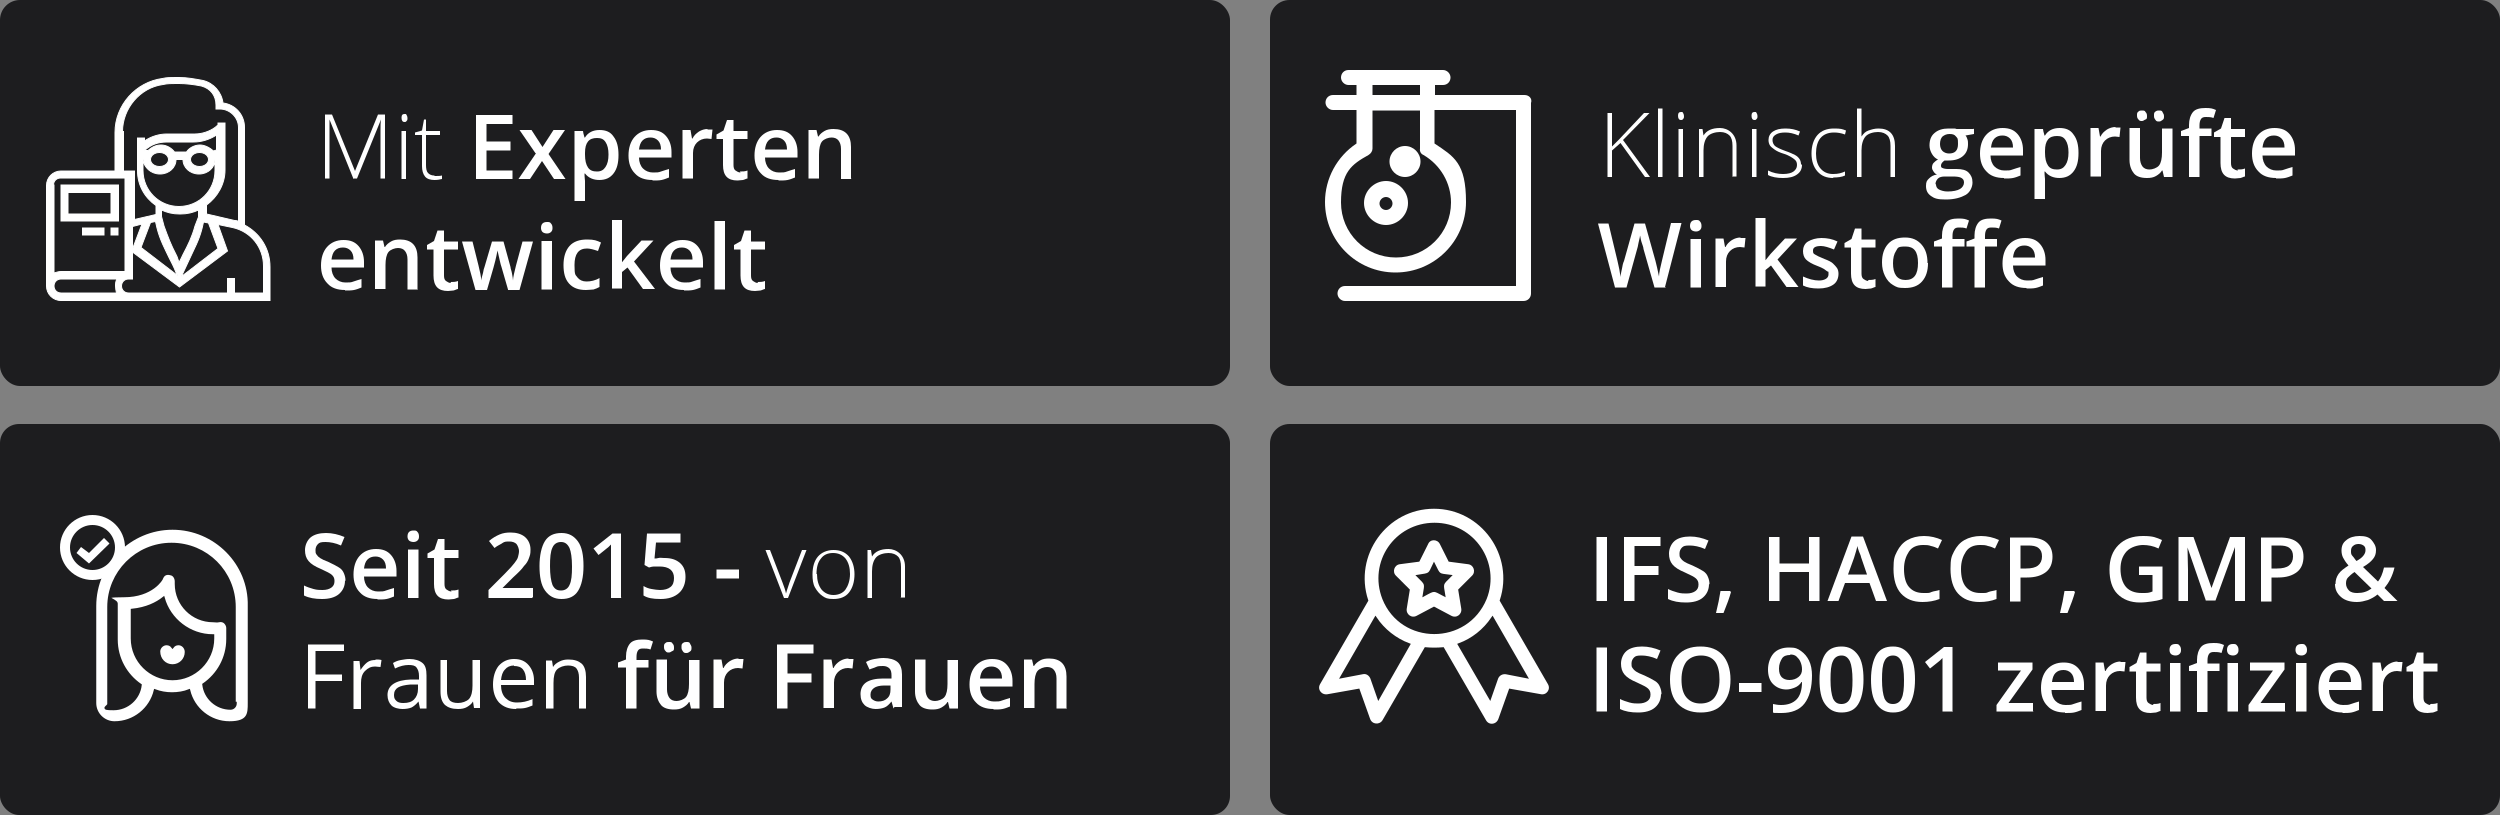<?xml version="1.0" encoding="UTF-8"?>
<svg id="Ebene_1" xmlns="http://www.w3.org/2000/svg" version="1.1" viewBox="0 0 500 163">
  <rect x="0" y="0" width="500" height="163" fill="#808080" stroke="none"/>
  <!-- Generator: Adobe Illustrator 29.8.1, SVG Export Plug-In . SVG Version: 2.1.1 Build 2)  -->
  <defs>
    <style>
      .st0 {
        stroke-width: .2px;
      }

      .st0, .st1, .st2, .st3 {
        fill: #fff;
      }

      .st0, .st4 {
        stroke: #fff;
      }

      .st5 {
        fill: #1d1d1f;
      }

      .st2, .st3 {
        stroke: #1d1d1f;
        stroke-width: .5px;
      }

      .st3, .st4 {
        stroke-miterlimit: 10;
      }

      .st4 {
        fill: none;
        stroke-width: 2px;
      }
    </style>
  </defs>
  <rect class="st5" y="84.8" width="246" height="78.2" rx="3.8" ry="3.8"/>
  <rect class="st5" x="254" y="84.8" width="246" height="78.2" rx="3.9" ry="3.9"/>
  <rect class="st5" width="246" height="77.2" rx="4" ry="4"/>
  <rect class="st5" x="254" width="246" height="77.2" rx="3.9" ry="3.9"/>
  <g id="Ebene_6">
    <g>
      <g>
        <path class="st3" d="M34.5,105.7c-8.5,0-15.5,7-15.5,15.5v19.4c0,2.2,1.8,3.9,3.9,3.9,3.9,0,7.2-2.7,8.1-6.4,1.1.4,2.2.6,3.4.6s2.4-.2,3.4-.6c.9,3.7,4.2,6.4,8.1,6.4s3.9-1.8,3.9-3.9v-19.4c.2-8.5-6.8-15.5-15.3-15.5h0ZM34.5,135.8c-4.4,0-8.1-3.6-8.1-8.1v-5.7c2.9-.3,4.9-1.3,6.3-2.4,1.2,4.3,5.2,7.5,9.9,7.5v.6c0,4.5-3.7,8.1-8.1,8.1ZM47.1,140.7c0,.5-.4,1-1,1-2.8,0-5.1-2.1-5.4-4.8,2.9-2,4.8-5.3,4.8-9.1v-2.2c0-.4-.2-.8-.5-1.1-.3-.3-.8-.4-1.2-.3s-.8,0-1.2,0c-4.1,0-7.4-3.3-7.4-7.4v-.5c0-.7-.4-1.4-1.1-1.5-.7-.2-1.4,0-1.7.8,0,.2-2,3.6-7.6,3.6s-1.5.7-1.5,1.5v7.2c0,3.8,1.9,7.1,4.8,9.1-.3,2.7-2.6,4.8-5.4,4.8s-1-.4-1-1v-19.4c0-6.9,5.6-12.6,12.6-12.6s12.6,5.6,12.6,12.6v19.2h.2Z"/>
        <path class="st3" d="M35.7,128.8c-.5,0-.9.2-1.2.6-.3-.4-.7-.6-1.2-.6-.8,0-1.5.7-1.5,1.5h0c0,1.6,1.2,2.8,2.7,2.8s2.7-1.2,2.7-2.7h0c0-.9-.7-1.6-1.5-1.6h0Z"/>
      </g>
      <g>
        <polygon class="st1" points="20.8 107.6 17.8 110.6 16.2 109.4 15.3 110.6 17.8 112.7 21.9 108.7 20.8 107.6"/>
        <circle class="st4" cx="18.5" cy="109.5" r="5.5"/>
      </g>
    </g>
  </g>
  <g id="Ebene_3">
    <g id="Ebene_21">
      <g>
        <path class="st0" d="M23.7,37h-11.5v7.2h11.5v-7.2ZM22.2,42.8h-8.6v-4.3h8.6v4.3Z"/>
        <rect class="st0" x="22.2" y="45.6" width="1.4" height="1.4"/>
        <rect class="st0" x="16.5" y="45.6" width="4.3" height="1.4"/>
        <path class="st0" d="M48.9,45v-19.5c0-2.6-1.9-4.6-4.3-4.9-.3-2.2-1.9-4-4-4.5-1.6-.3-3.2-.6-4.8-.6h-.6c-1,0-1.9,0-2.7.2-5.3.7-9.5,5.3-9.5,10.8v7.7h-10.8c-1.6,0-2.9,1.3-2.9,2.9v20.1c0,1.6,1.3,2.9,2.9,2.9h41.8v-6.7c0-3.8-2.1-6.8-5.1-8.4ZM24.5,26.3c0-4.6,3.5-8.8,8.1-9.4.8-.2,1.8-.2,2.6-.2h.6c1.4,0,3,.2,4.5.5,1.8.5,2.9,1.9,2.9,3.8v.8h.8c1.9,0,3.7,1.6,3.7,3.7v18.8c-.3-.2-.6-.2-.8-.2l-5.6-1.3v-1.8c2.2-1.6,3.7-4.2,3.7-7v-9.4h-1.4v.4l-.6.5c-1.1.8-2.6,1.3-4,1.3h-5.6c-1.6,0-3.2.5-4.5,1.4v-.6h-1.4v6.5c0,2.9,1.4,5.4,3.7,7v1.8l-4.3,1v-9.7h-2.2v-7.9s-.2,0-.2,0ZM30.1,44.5l1-.2.3,1.3c.6,2.4,1.6,4.2,2.4,5.9.5,1,1,1.9,1.4,3l.3.6-7.3-5.6,1.9-5ZM26.5,49.8v-4.5l1.9-.5-1.9,5ZM32,34.8c1.8,0,3.2-1.3,3.2-2.9h1.4c0,1.6,1.4,2.9,3.2,2.9s3.2-1.3,3.2-2.9v-.5h0v2.7c0,4-3.2,7.2-7.2,7.2s-7.2-3.2-7.2-7.2v-2.7h0v.5c.2,1.6,1.6,2.9,3.4,2.9ZM40,29c-1.1,0-2.2.6-2.7,1.4h-2.4c-.6-.8-1.6-1.4-2.7-1.4s-1.9.5-2.6,1.1h-.7c1.3-1.2,2.7-1.7,4.5-1.7h5.3c1.6,0,3.2-.5,4.6-1.4v3l-.6.2c-.8-.7-1.8-1.2-2.7-1.2ZM41.7,31.9c0,.8-.8,1.4-1.8,1.4s-1.8-.6-1.8-1.4.8-1.4,1.8-1.4,1.8.6,1.8,1.4ZM33.7,31.9c0,.8-.8,1.4-1.8,1.4s-1.8-.6-1.8-1.4.8-1.4,1.8-1.4,1.8.6,1.8,1.4ZM35.2,50.9c-1-1.9-1.6-3.5-2.4-5.7l-.5-1.9v-1.3c1.1.5,2.2.8,3.7.8s2.6-.3,3.7-.8v1.4l-.7,1.8c-.6,2.2-1.4,3.8-2.4,5.7-.2.5-.5,1-.8,1.6-.2-.5-.3-1.1-.6-1.6ZM36.6,54.6c.5-1.1,1-2.1,1.4-3,.8-1.8,1.8-3.5,2.4-5.9l.3-1.3,1,.2,1.9,5.1-7.3,5.6s.3-.7.3-.7ZM10.7,37c0-.8.6-1.4,1.4-1.4h12.9v18.7h-12.8c-.5,0-1,.2-1.4.3v-17.6h-.1ZM23.3,58.6h-11.1c-.8,0-1.4-.6-1.4-1.4s.6-1.4,1.4-1.4h11.2c-.3.5-.3,1-.3,1.4s.1.9.2,1.4ZM52.6,58.6h-5.7v-2.9h-1.4v2.9h-19.8c-.8,0-1.4-.6-1.4-1.4s.6-1.4,1.4-1.4h.8v-5.4l9.4,7,9.6-7.2-1.9-5.3,2.9.6c3.7.8,6.2,4,6.2,7.7v5.4h0Z"/>
      </g>
    </g>
  </g>
  <g id="Ebene_5">
    <g>
      <path class="st2" d="M293.7,112.6l-3.8-.5-1.7-3.4c-.6-1.2-2.3-1.2-2.8,0l-1.7,3.4-3.8.5c-1.3.2-1.8,1.8-.9,2.7l2.7,2.7-.6,3.7c-.2,1.3,1.1,2.3,2.3,1.7l3.4-1.8,3.4,1.8c1.2.6,2.5-.4,2.3-1.7l-.6-3.7,2.7-2.7c.9-.9.4-2.5-.9-2.7ZM288.8,119c-2.1-1.1-1.8-1.2-4,0,.4-2.4.5-2.1-1.2-3.8,2.5-.4,2.2-.2,3.2-2.3,1.1,2.2.8,2,3.2,2.3-1.7,1.7-1.6,1.4-1.2,3.8Z"/>
      <path class="st2" d="M309.8,136.7l-9.6-16.6c3-9.1-3.8-18.6-13.4-18.6s-16.4,9.5-13.4,18.6l-9.6,16.6c-.7,1.2.3,2.6,1.7,2.4l6.2-1.1,2.1,5.9c.5,1.3,2.2,1.4,2.9.3l8.4-14.5c1.2.1,2.3.1,3.5,0l8.4,14.5c.7,1.2,2.4,1,2.9-.3l2.1-5.9,6.2,1.1c1.3.2,2.3-1.2,1.6-2.4h0ZM275.7,139.6l-1.4-4c-.3-.7-1-1.2-1.8-1l-4.2.8,6.8-11.8c1.6,2.4,4,4.3,6.7,5.3l-6.1,10.7ZM276.7,119.7c-2.8-7.2,2.4-14.9,10.2-14.9s13,7.8,10.2,14.9c-3.8,9.2-16.8,9.1-20.4,0h0ZM301.2,134.6c-.8-.1-1.5.3-1.8,1l-1.4,4-6.2-10.7c2.7-1,5-2.8,6.7-5.3l6.8,11.8-4.1-.8Z"/>
    </g>
  </g>
  <g>
    <path class="st1" d="M277.2,36.2c-2.4,0-4.4,2-4.4,4.4s2,4.4,4.4,4.4,4.4-2,4.4-4.4-2-4.4-4.4-4.4ZM277.2,42c-.7,0-1.3-.6-1.3-1.3s.6-1.3,1.3-1.3,1.3.6,1.3,1.3-.6,1.3-1.3,1.3Z"/>
    <path class="st1" d="M281,29.2c-1.7,0-3.1,1.4-3.1,3.1s1.4,3.1,3.1,3.1,3.1-1.4,3.1-3.1-1.4-3.1-3.1-3.1ZM281,32.4s-.1,0,0,0c-.1,0,0,0,0,0q0,0,0,0h0Z"/>
    <path class="st1" d="M304.9,19h-17.9v-2h1.6c.9,0,1.5-.7,1.5-1.5s-.7-1.5-1.5-1.5h-18.9c-.9,0-1.5.7-1.5,1.5s.7,1.5,1.5,1.5h1.6v2h-4.7c-.9,0-1.5.7-1.5,1.5s.7,1.5,1.5,1.5h4.7v6.7c-3.9,2.6-6.3,7-6.3,11.7,0,7.8,6.3,14.1,14.1,14.1s14.1-6.3,14.1-14.1-2.4-9.1-6.3-11.7v-6.7h16.3v35.2h-34.2c-.9,0-1.5.7-1.5,1.5s.7,1.5,1.5,1.5h35.7c.9,0,1.5-.7,1.5-1.5V20.6c.3-.9-.4-1.6-1.3-1.6h0ZM274.5,17h9.5v2h-9.5v-2ZM284.7,31c3.4,2,5.5,5.6,5.5,9.5,0,6.1-4.9,11-11,11s-11-4.9-11-11,2.1-7.6,5.5-9.5c.5-.3.8-.8.8-1.3v-7.6h9.5v7.6c-.1.6.2,1.1.7,1.3Z"/>
  </g>
  <g>
    <path class="st1" d="M70.7,35.8l-4.8-11.9h0c0,.7,0,1.5,0,2.2v9.6h-.9v-12.8h1.4l4.6,11.3h0l4.6-11.3h1.4v12.8h-.9v-9.7c0-.7,0-1.4.1-2.1h0l-4.8,11.8h-.6Z"/>
    <path class="st1" d="M80.3,23.6c0-.6.2-.8.6-.8s.3,0,.4.2c.1.1.2.4.2.6s0,.5-.2.6c-.1.2-.2.2-.4.2-.4,0-.6-.3-.6-.9ZM81.2,35.8h-.9v-9.6h.9v9.6Z"/>
    <path class="st1" d="M87,35.2c.6,0,1,0,1.4-.1v.7c-.4.1-.9.2-1.5.2-.8,0-1.5-.2-1.9-.7s-.6-1.2-.6-2.1v-6.2h-1.4v-.5l1.4-.4.4-2.2h.4v2.3h2.8v.8h-2.8v6c0,.7.1,1.3.4,1.6s.7.5,1.2.5Z"/>
    <path class="st1" d="M102.5,35.8h-7.3v-12.8h7.3v1.8h-5.2v3.5h4.8v1.8h-4.8v4h5.2v1.8Z"/>
    <path class="st1" d="M107.2,30.8l-3.3-4.8h2.4l2.2,3.4,2.2-3.4h2.3l-3.3,4.8,3.4,5h-2.3l-2.4-3.6-2.4,3.6h-2.3l3.4-5Z"/>
    <path class="st1" d="M119.9,36c-1.2,0-2.2-.4-2.9-1.3h-.1c0,.8.1,1.3.1,1.5v4h-2.1v-14h1.7c0,.2.1.6.3,1.3h.1c.6-1,1.6-1.5,2.9-1.5s2.2.4,2.8,1.3c.7.9,1,2.1,1,3.7s-.3,2.8-1,3.7c-.7.9-1.6,1.3-2.9,1.3ZM119.4,27.6c-.8,0-1.4.2-1.8.7-.4.5-.6,1.2-.6,2.3v.3c0,1.2.2,2,.6,2.6s1,.8,1.8.8,1.3-.3,1.7-.9.6-1.4.6-2.5-.2-1.9-.6-2.5-.9-.8-1.7-.8Z"/>
    <path class="st1" d="M130.5,36c-1.5,0-2.7-.4-3.5-1.3-.9-.9-1.3-2.1-1.3-3.6s.4-2.8,1.2-3.7,1.9-1.4,3.3-1.4,2.3.4,3,1.2,1.1,1.9,1.1,3.2v1.1h-6.5c0,.9.3,1.7.8,2.2s1.2.8,2,.8,1.1,0,1.6-.2,1-.3,1.6-.5v1.7c-.5.2-1,.4-1.5.5s-1.1.1-1.8.1ZM130.1,27.5c-.7,0-1.2.2-1.6.6-.4.4-.6,1-.7,1.8h4.4c0-.8-.2-1.4-.6-1.8s-.9-.6-1.5-.6Z"/>
    <path class="st1" d="M141.5,25.9c.4,0,.8,0,1,0l-.2,1.9c-.3,0-.6-.1-.9-.1-.8,0-1.5.3-2,.8s-.8,1.2-.8,2.1v5.1h-2.1v-9.7h1.6l.3,1.7h.1c.3-.6.7-1,1.3-1.4.5-.3,1.1-.5,1.7-.5Z"/>
    <path class="st1" d="M148,34.3c.5,0,1,0,1.5-.2v1.6c-.2,0-.5.2-.9.3-.4,0-.7.1-1.1.1-2,0-2.9-1-2.9-3.1v-5.2h-1.3v-.9l1.4-.8.7-2.1h1.3v2.2h2.8v1.6h-2.8v5.2c0,.5.1.9.4,1.1s.6.4,1,.4Z"/>
    <path class="st1" d="M155.7,36c-1.5,0-2.7-.4-3.5-1.3-.9-.9-1.3-2.1-1.3-3.6s.4-2.8,1.2-3.7,1.9-1.4,3.3-1.4,2.3.4,3,1.2,1.1,1.9,1.1,3.2v1.1h-6.5c0,.9.3,1.7.8,2.2s1.2.8,2,.8,1.1,0,1.6-.2,1-.3,1.6-.5v1.7c-.5.2-1,.4-1.5.5s-1.1.1-1.8.1ZM155.3,27.5c-.7,0-1.2.2-1.6.6-.4.4-.6,1-.7,1.8h4.4c0-.8-.2-1.4-.6-1.8s-.9-.6-1.5-.6Z"/>
    <path class="st1" d="M170.3,35.8h-2.1v-6c0-.8-.2-1.3-.5-1.7-.3-.4-.8-.6-1.4-.6s-1.5.3-1.9.8-.6,1.4-.6,2.6v4.8h-2.1v-9.7h1.6l.3,1.3h.1c.3-.5.7-.8,1.2-1.1s1.1-.4,1.8-.4c2.3,0,3.5,1.2,3.5,3.6v6.3Z"/>
    <path class="st1" d="M69,58c-1.5,0-2.7-.4-3.5-1.3-.9-.9-1.3-2.1-1.3-3.6s.4-2.8,1.2-3.7,1.9-1.4,3.3-1.4,2.3.4,3,1.2,1.1,1.9,1.1,3.2v1.1h-6.5c0,.9.3,1.7.8,2.2s1.2.8,2,.8,1.1,0,1.6-.2,1-.3,1.6-.5v1.7c-.5.2-1,.4-1.5.5s-1.1.1-1.8.1ZM68.6,49.5c-.7,0-1.2.2-1.6.6-.4.4-.6,1-.7,1.8h4.4c0-.8-.2-1.4-.6-1.8s-.9-.6-1.5-.6Z"/>
    <path class="st1" d="M83.6,57.9h-2.1v-6c0-.8-.2-1.3-.5-1.7-.3-.4-.8-.6-1.4-.6s-1.5.3-1.9.8-.6,1.4-.6,2.6v4.8h-2.1v-9.7h1.6l.3,1.3h.1c.3-.5.7-.8,1.2-1.1s1.1-.4,1.8-.4c2.3,0,3.5,1.2,3.5,3.6v6.3Z"/>
    <path class="st1" d="M90.1,56.4c.5,0,1,0,1.5-.2v1.6c-.2,0-.5.2-.9.3-.4,0-.7.1-1.1.1-2,0-2.9-1-2.9-3.1v-5.2h-1.3v-.9l1.4-.8.7-2.1h1.3v2.2h2.8v1.6h-2.8v5.2c0,.5.1.9.4,1.1s.6.4,1,.4Z"/>
    <path class="st1" d="M101.6,57.9l-1.3-4.5c-.2-.5-.4-1.6-.8-3.3h0c-.3,1.6-.6,2.7-.8,3.4l-1.3,4.5h-2.3l-2.7-9.7h2.1l1.2,4.8c.3,1.2.5,2.2.6,3h0c0-.4.1-.9.3-1.5.1-.6.2-1,.3-1.2l1.5-5.1h2.3l1.4,5.1c0,.3.2.7.3,1.3.1.6.2,1.1.2,1.4h0c0-.7.3-1.7.6-3l1.3-4.8h2.1l-2.7,9.7h-2.3Z"/>
    <path class="st1" d="M108.2,45.6c0-.4.1-.7.3-.9.2-.2.5-.3.9-.3s.6,0,.8.3c.2.2.3.5.3.9s-.1.6-.3.8c-.2.2-.5.3-.8.3s-.7-.1-.9-.3c-.2-.2-.3-.5-.3-.8ZM110.4,57.9h-2.1v-9.7h2.1v9.7Z"/>
    <path class="st1" d="M117.2,58c-1.5,0-2.6-.4-3.4-1.3-.8-.9-1.1-2.1-1.1-3.7s.4-2.9,1.2-3.8c.8-.9,2-1.3,3.5-1.3s1.9.2,2.8.6l-.6,1.7c-.9-.3-1.6-.5-2.2-.5-1.7,0-2.5,1.1-2.5,3.3s.2,1.9.6,2.5c.4.5,1,.8,1.8.8s1.8-.2,2.6-.7v1.8c-.4.2-.8.4-1.2.5-.4,0-.9.1-1.5.1Z"/>
    <path class="st1" d="M124.2,52.7l1.2-1.5,2.9-3.1h2.4l-3.9,4.2,4.2,5.5h-2.4l-3.1-4.3-1.1.9v3.3h-2v-13.7h2v8.5c-.1,0,0,0,0,0Z"/>
    <path class="st1" d="M136.8,58c-1.5,0-2.7-.4-3.5-1.3-.9-.9-1.3-2.1-1.3-3.6s.4-2.8,1.2-3.7,1.9-1.4,3.3-1.4,2.3.4,3,1.2,1.1,1.9,1.1,3.2v1.1h-6.5c0,.9.3,1.7.8,2.2s1.2.8,2,.8,1.1,0,1.6-.2,1-.3,1.6-.5v1.7c-.5.2-1,.4-1.5.5s-1.1.1-1.8.1ZM136.4,49.5c-.7,0-1.2.2-1.6.6-.4.4-.6,1-.7,1.8h4.4c0-.8-.2-1.4-.6-1.8s-.9-.6-1.5-.6Z"/>
    <path class="st1" d="M145,57.9h-2.1v-13.7h2.1v13.7Z"/>
    <path class="st1" d="M151.5,56.4c.5,0,1,0,1.5-.2v1.6c-.2,0-.5.2-.9.3-.4,0-.7.1-1.1.1-2,0-2.9-1-2.9-3.1v-5.2h-1.3v-.9l1.4-.8.7-2.1h1.3v2.2h2.8v1.6h-2.8v5.2c0,.5.1.9.4,1.1s.6.4,1,.4Z"/>
  </g>
  <g>
    <path class="st1" d="M330.1,35.4h-1.1l-4.9-6.8-1.7,1.5v5.3h-.9v-12.8h.9v6.7l1.4-1.4,5-5.3h1.1l-5.3,5.4,5.4,7.4Z"/>
    <path class="st1" d="M332.5,35.4h-.9v-13.7h.9v13.7Z"/>
    <path class="st1" d="M335.6,23.2c0-.6.2-.8.6-.8s.3,0,.4.2c.1.1.2.4.2.6s0,.5-.2.6c-.1.2-.2.2-.4.2-.4,0-.6-.3-.6-.9ZM336.6,35.4h-.9v-9.6h.9v9.6Z"/>
    <path class="st1" d="M346.5,35.4v-6.2c0-1-.2-1.7-.6-2.1s-1-.7-1.9-.7-2,.3-2.5.9c-.5.6-.8,1.5-.8,2.8v5.3h-.9v-9.6h.7l.2,1.3h0c.6-1,1.7-1.5,3.3-1.5s3.3,1.2,3.3,3.5v6.2h-.9Z"/>
    <path class="st1" d="M350.3,23.2c0-.6.2-.8.6-.8s.3,0,.4.2c.1.1.2.4.2.6s0,.5-.2.6c-.1.2-.2.2-.4.2-.4,0-.6-.3-.6-.9ZM351.3,35.4h-.9v-9.6h.9v9.6Z"/>
    <path class="st1" d="M360.4,32.9c0,.9-.3,1.5-1,2s-1.6.7-2.8.7-2.3-.2-3-.6v-.9c1,.5,2,.7,3,.7s1.7-.2,2.1-.5.7-.7.7-1.3-.2-.9-.6-1.2c-.4-.3-1-.7-1.9-1-1-.3-1.6-.6-2-.9s-.7-.5-.9-.8-.3-.7-.3-1.1c0-.7.3-1.3.9-1.7.6-.4,1.4-.6,2.5-.6s2,.2,2.9.6l-.3.8c-.9-.4-1.8-.6-2.6-.6s-1.4.1-1.9.4-.7.6-.7,1.1.2.9.5,1.2c.4.3,1,.6,2.1,1,.9.3,1.5.6,1.9.8s.7.5.9.8.3.7.3,1.1Z"/>
    <path class="st1" d="M366.7,35.6c-1.4,0-2.4-.4-3.2-1.3s-1.2-2.1-1.2-3.6.4-2.8,1.2-3.7,1.9-1.3,3.3-1.3,1.6.1,2.4.4l-.2.8c-.8-.3-1.5-.4-2.2-.4-1.2,0-2.1.4-2.7,1.1s-.9,1.8-.9,3.1.3,2.3.9,3,1.4,1.1,2.5,1.1,1.7-.2,2.4-.5v.8c-.6.3-1.4.4-2.4.4Z"/>
    <path class="st1" d="M378.1,35.4v-6.2c0-1-.2-1.7-.6-2.1s-1-.7-1.9-.7-2,.3-2.5.9c-.5.6-.8,1.5-.8,2.8v5.3h-.9v-13.7h.9v5.6s0,0,0,0c.4-.6.8-1,1.4-1.2s1.2-.4,2-.4c2.2,0,3.3,1.2,3.3,3.5v6.2h-.9Z"/>
    <path class="st1" d="M394.8,25.7v1.1l-1.7.3c.2.2.3.5.4.8s.1.6.1.9c0,1-.3,1.8-1,2.4s-1.6.9-2.9.9-.6,0-.8,0c-.4.3-.7.6-.7,1s.1.4.3.5c.2.1.6.2,1.1.2h1.7c1.1,0,1.9.2,2.4.7s.8,1.1.8,2-.5,2-1.4,2.5-2.2.9-3.9.9-2.3-.2-3-.7-1-1.1-1-2,.2-1.1.6-1.5c.4-.4.9-.7,1.6-.8-.3-.1-.5-.3-.7-.6s-.3-.5-.3-.8.1-.7.3-.9.5-.5.9-.7c-.5-.2-.9-.6-1.2-1.1-.3-.5-.5-1.1-.5-1.7,0-1.1.3-1.9,1-2.5.7-.6,1.6-.9,2.8-.9s.6,0,.9,0c.3,0,.5,0,.7.1h3.4ZM387.2,36.9c0,.4.2.8.6,1,.4.2,1,.4,1.7.4,1.1,0,2-.2,2.5-.5s.8-.8.8-1.3-.2-.7-.5-.9-.9-.3-1.7-.3h-1.6c-.6,0-1.1.1-1.4.4s-.5.7-.5,1.1ZM388,28.8c0,.6.2,1.1.5,1.4.3.3.8.5,1.3.5,1.2,0,1.8-.6,1.8-1.9s-.1-1.1-.4-1.5-.7-.5-1.3-.5-1,.2-1.4.5c-.3.3-.5.8-.5,1.5Z"/>
    <path class="st1" d="M400.8,35.6c-1.5,0-2.7-.4-3.5-1.3-.9-.9-1.3-2.1-1.3-3.6s.4-2.8,1.2-3.7,1.9-1.4,3.3-1.4,2.3.4,3,1.2,1.1,1.9,1.1,3.2v1.1h-6.5c0,.9.3,1.7.8,2.2s1.2.8,2,.8,1.1,0,1.6-.2,1-.3,1.6-.5v1.7c-.5.2-1,.4-1.5.5s-1.1.1-1.8.1ZM400.5,27.1c-.7,0-1.2.2-1.6.6-.4.4-.6,1-.7,1.8h4.4c0-.8-.2-1.4-.6-1.8s-.9-.6-1.5-.6Z"/>
    <path class="st1" d="M411.9,35.6c-1.2,0-2.2-.4-2.9-1.3h-.1c0,.8.1,1.3.1,1.5v4h-2.1v-14h1.7c0,.2.1.6.3,1.3h.1c.6-1,1.6-1.5,2.9-1.5s2.2.4,2.8,1.3c.7.9,1,2.1,1,3.7s-.3,2.8-1,3.7c-.7.9-1.6,1.3-2.9,1.3ZM411.4,27.2c-.8,0-1.4.2-1.8.7-.4.5-.6,1.2-.6,2.3v.3c0,1.2.2,2,.6,2.6s1,.8,1.8.8,1.3-.3,1.7-.9.6-1.4.6-2.5-.2-1.9-.6-2.5-.9-.8-1.7-.8Z"/>
    <path class="st1" d="M423.1,25.5c.4,0,.8,0,1,0l-.2,1.9c-.3,0-.6-.1-.9-.1-.8,0-1.5.3-2,.8s-.8,1.2-.8,2.1v5.1h-2.1v-9.7h1.6l.3,1.7h.1c.3-.6.7-1,1.3-1.4.5-.3,1.1-.5,1.7-.5Z"/>
    <path class="st1" d="M432.8,35.4l-.3-1.3h-.1c-.3.5-.7.8-1.2,1.1-.5.3-1.1.4-1.8.4-1.2,0-2.1-.3-2.6-.9s-.9-1.5-.9-2.7v-6.4h2.1v6c0,.7.2,1.3.5,1.7s.8.6,1.4.6,1.5-.3,1.9-.8c.4-.5.6-1.4.6-2.6v-4.8h2.1v9.7h-1.6ZM427.4,23.1c0-.4,0-.6.3-.8.2-.2.4-.2.7-.2s.6,0,.7.3c.2.2.3.4.3.8s0,.6-.3.7-.4.3-.7.3-.5,0-.7-.3c-.2-.2-.3-.4-.3-.8ZM430.8,23.1c0-.4,0-.6.3-.8s.4-.2.7-.2.6,0,.7.3.3.4.3.8,0,.6-.3.8-.4.3-.7.3-.5,0-.7-.3-.3-.4-.3-.8Z"/>
    <path class="st1" d="M442.3,27.2h-2.4v8.2h-2.1v-8.2h-1.6v-1l1.6-.6v-.6c0-1.1.3-2,.8-2.6s1.4-.8,2.5-.8,1.4.1,2.1.4l-.5,1.6c-.5-.2-1-.2-1.5-.2s-.8.1-1,.4c-.2.3-.3.7-.3,1.3v.6h2.4v1.6Z"/>
    <path class="st1" d="M447.5,33.9c.5,0,1,0,1.5-.2v1.6c-.2,0-.5.2-.9.3-.4,0-.7.1-1.1.1-2,0-2.9-1-2.9-3.1v-5.2h-1.3v-.9l1.4-.8.7-2.1h1.3v2.2h2.8v1.6h-2.8v5.2c0,.5.1.9.4,1.1s.6.4,1,.4Z"/>
    <path class="st1" d="M455.2,35.6c-1.5,0-2.7-.4-3.5-1.3-.9-.9-1.3-2.1-1.3-3.6s.4-2.8,1.2-3.7,1.9-1.4,3.3-1.4,2.3.4,3,1.2,1.1,1.9,1.1,3.2v1.1h-6.5c0,.9.3,1.7.8,2.2s1.2.8,2,.8,1.1,0,1.6-.2,1-.3,1.6-.5v1.7c-.5.2-1,.4-1.5.5s-1.1.1-1.8.1ZM454.8,27.1c-.7,0-1.2.2-1.6.6-.4.4-.6,1-.7,1.8h4.4c0-.8-.2-1.4-.6-1.8s-.9-.6-1.5-.6Z"/>
    <path class="st1" d="M333.2,57.5h-2.3l-2.2-7.7c0-.3-.2-.8-.4-1.4s-.2-1.1-.3-1.3c0,.4-.2.9-.3,1.5-.1.6-.2,1-.3,1.3l-2.1,7.6h-2.3l-1.7-6.4-1.7-6.4h2.1l1.8,7.5c.3,1.2.5,2.3.6,3.2,0-.5.2-1.1.3-1.7s.2-1.1.4-1.5l2.1-7.5h2.1l2.1,7.5c.2.7.4,1.7.7,3.1,0-.8.3-1.9.6-3.2l1.8-7.5h2.1l-3.3,12.8Z"/>
    <path class="st1" d="M338,45.2c0-.4.1-.7.3-.9.2-.2.5-.3.9-.3s.6,0,.8.3c.2.2.3.5.3.9s-.1.6-.3.8c-.2.2-.5.3-.8.3s-.7-.1-.9-.3c-.2-.2-.3-.5-.3-.8ZM340.2,57.5h-2.1v-9.7h2.1v9.7Z"/>
    <path class="st1" d="M348.1,47.6c.4,0,.8,0,1,0l-.2,1.9c-.3,0-.6-.1-.9-.1-.8,0-1.5.3-2,.8s-.8,1.2-.8,2.1v5.1h-2.1v-9.7h1.6l.3,1.7h.1c.3-.6.7-1,1.3-1.4.5-.3,1.1-.5,1.7-.5Z"/>
    <path class="st1" d="M352.9,52.3l1.2-1.5,2.9-3.1h2.4l-3.9,4.2,4.2,5.5h-2.4l-3.1-4.3-1.1.9v3.3h-2v-13.7h2v8.5c-.1,0,0,0,0,0Z"/>
    <path class="st1" d="M367.7,54.7c0,.9-.3,1.7-1,2.2s-1.7.8-3,.8-2.3-.2-3.1-.6v-1.8c1.1.5,2.2.8,3.2.8s1.9-.4,1.9-1.2,0-.5-.2-.6-.4-.3-.7-.5-.8-.4-1.3-.6c-1.1-.4-1.9-.9-2.3-1.3-.4-.4-.6-1-.6-1.7s.3-1.5,1-1.9,1.6-.7,2.7-.7,2.2.2,3.2.7l-.7,1.6c-1-.4-1.9-.7-2.6-.7-1.1,0-1.6.3-1.6.9s.1.6.4.8.9.5,1.9.9c.8.3,1.4.6,1.7.9s.6.6.8.9.3.7.3,1.2Z"/>
    <path class="st1" d="M373.6,56c.5,0,1,0,1.5-.2v1.6c-.2,0-.5.2-.9.3-.4,0-.7.1-1.1.1-2,0-2.9-1-2.9-3.1v-5.2h-1.3v-.9l1.4-.8.7-2.1h1.3v2.2h2.8v1.6h-2.8v5.2c0,.5.1.9.4,1.1s.6.4,1,.4Z"/>
    <path class="st1" d="M385.6,52.6c0,1.6-.4,2.8-1.2,3.7s-1.9,1.3-3.4,1.3-1.7-.2-2.4-.6-1.2-1-1.6-1.8-.6-1.7-.6-2.7c0-1.6.4-2.8,1.2-3.7s1.9-1.3,3.4-1.3,2.5.5,3.3,1.4,1.2,2.1,1.2,3.7ZM378.6,52.6c0,2.2.8,3.4,2.5,3.4s2.5-1.1,2.5-3.4-.8-3.3-2.5-3.3-1.5.3-1.9.9-.6,1.4-.6,2.5Z"/>
    <path class="st1" d="M392.9,49.3h-2.4v8.2h-2.1v-8.2h-1.6v-1l1.6-.6v-.6c0-1.1.3-2,.8-2.6s1.4-.8,2.5-.8,1.4.1,2.1.4l-.5,1.6c-.5-.2-1-.2-1.5-.2s-.8.1-1,.4c-.2.3-.3.7-.3,1.3v.6h2.4v1.6ZM399.4,49.3h-2.4v8.2h-2.1v-8.2h-1.6v-1l1.6-.6v-.6c0-1.1.3-2,.8-2.6s1.4-.8,2.5-.8,1.4.1,2.1.4l-.5,1.6c-.5-.2-1-.2-1.5-.2s-.8.1-1,.4-.3.7-.3,1.3v.6h2.4v1.6Z"/>
    <path class="st1" d="M405.3,57.6c-1.5,0-2.7-.4-3.5-1.3-.9-.9-1.3-2.1-1.3-3.6s.4-2.8,1.2-3.7,1.9-1.4,3.3-1.4,2.3.4,3,1.2,1.1,1.9,1.1,3.2v1.1h-6.5c0,.9.3,1.7.8,2.2s1.2.8,2,.8,1.1,0,1.6-.2,1-.3,1.6-.5v1.7c-.5.2-1,.4-1.5.5s-1.1.1-1.8.1ZM404.9,49.1c-.7,0-1.2.2-1.6.6-.4.4-.6,1-.7,1.8h4.4c0-.8-.2-1.4-.6-1.8s-.9-.6-1.5-.6Z"/>
  </g>
  <g>
    <path class="st1" d="M69,116.1c0,1.1-.4,2-1.2,2.7s-2,1-3.4,1-2.6-.2-3.6-.7v-2c.6.3,1.2.5,1.9.7.7.2,1.3.2,1.8.2.8,0,1.4-.2,1.8-.5.4-.3.6-.7.6-1.3s-.2-.9-.5-1.2-1.1-.7-2.2-1.2c-1.2-.5-2-1-2.5-1.6s-.7-1.3-.7-2.2.4-1.9,1.1-2.5,1.8-.9,3.1-.9,2.5.3,3.7.8l-.7,1.7c-1.1-.5-2.2-.7-3.1-.7s-1.2.1-1.5.4-.5.7-.5,1.2,0,.6.2.9.4.5.7.7.9.5,1.7.8c.9.4,1.6.8,2.1,1.1s.8.7,1,1.2.3.9.3,1.5Z"/>
    <path class="st1" d="M75.5,119.8c-1.5,0-2.7-.4-3.5-1.3-.9-.9-1.3-2.1-1.3-3.6s.4-2.8,1.2-3.7,1.9-1.4,3.3-1.4,2.3.4,3,1.2,1.1,1.9,1.1,3.2v1.1h-6.5c0,.9.3,1.7.8,2.2s1.2.8,2,.8,1.1,0,1.6-.2,1-.3,1.6-.5v1.7c-.5.2-1,.4-1.5.5s-1.1.1-1.8.1ZM75.1,111.3c-.7,0-1.2.2-1.6.6-.4.4-.6,1-.7,1.8h4.4c0-.8-.2-1.4-.6-1.8s-.9-.6-1.5-.6Z"/>
    <path class="st1" d="M81.5,107.3c0-.4.1-.7.3-.9.2-.2.5-.3.9-.3s.6,0,.8.3c.2.2.3.5.3.9s-.1.6-.3.8c-.2.2-.5.3-.8.3s-.7-.1-.9-.3c-.2-.2-.3-.5-.3-.8ZM83.7,119.6h-2.1v-9.7h2.1v9.7Z"/>
    <path class="st1" d="M90.2,118.1c.5,0,1,0,1.5-.2v1.6c-.2,0-.5.2-.9.3-.4,0-.7.1-1.1.1-2,0-2.9-1-2.9-3.1v-5.2h-1.3v-.9l1.4-.8.7-2.1h1.3v2.2h2.8v1.6h-2.8v5.2c0,.5.1.9.4,1.1s.6.4,1,.4Z"/>
    <path class="st1" d="M106.4,119.6h-8.7v-1.6l3.3-3.3c1-1,1.6-1.7,1.9-2.1s.6-.8.7-1.2.2-.8.2-1.2-.2-1-.5-1.4c-.3-.3-.8-.5-1.4-.5s-1,0-1.4.3-1,.5-1.6,1l-1.1-1.4c.7-.6,1.4-1,2.1-1.3s1.4-.4,2.2-.4c1.2,0,2.2.3,2.9.9s1.1,1.5,1.1,2.5-.1,1.1-.3,1.7-.5,1.1-1,1.6c-.4.6-1.1,1.3-2.1,2.2l-2.2,2.2h0c0,0,6.1,0,6.1,0v1.8Z"/>
    <path class="st1" d="M116.7,113.2c0,2.2-.4,3.9-1.1,5s-1.8,1.6-3.3,1.6-2.5-.6-3.3-1.7-1.1-2.8-1.1-4.9.4-3.9,1.1-5,1.8-1.6,3.3-1.6,2.5.6,3.3,1.7,1.1,2.8,1.1,4.9ZM110,113.2c0,1.8.2,3,.5,3.8.4.8.9,1.1,1.7,1.1s1.4-.4,1.7-1.1c.4-.8.5-2,.5-3.7s-.2-3-.5-3.7c-.4-.8-.9-1.2-1.7-1.2s-1.4.4-1.7,1.1c-.4.8-.5,2-.5,3.8Z"/>
    <path class="st1" d="M124.3,119.6h-2.1v-8.3c0-1,0-1.8,0-2.4-.1.1-.3.3-.5.5s-.9.7-2,1.6l-1-1.3,3.8-3h1.7v12.8Z"/>
    <path class="st1" d="M132.9,111.6c1.3,0,2.3.3,3.1,1s1.1,1.6,1.1,2.8-.4,2.4-1.3,3.2-2.1,1.2-3.7,1.2-2.6-.2-3.4-.7v-1.9c.5.3,1,.5,1.6.6s1.2.2,1.7.2c.9,0,1.6-.2,2.1-.6s.7-1,.7-1.8c0-1.5-1-2.3-2.9-2.3s-.6,0-1,0-.8.1-1.1.2l-.9-.5.5-6.3h6.7v1.8h-4.9l-.3,3.2c.2,0,.5,0,.8-.1s.7,0,1.1,0Z"/>
    <path class="st1" d="M143.3,115.7v-1.8h4.5v1.8h-4.5Z"/>
    <path class="st1" d="M156.8,119.6l-3.7-9.6h.9l2.5,6.5c.3.8.6,1.6.7,2.2h0c.2-.8.5-1.5.7-2.2l2.5-6.5h.9l-3.7,9.6h-.9Z"/>
    <path class="st1" d="M170.9,114.8c0,1.6-.4,2.8-1.1,3.7s-1.8,1.3-3.1,1.3-1.6-.2-2.2-.6-1.1-1-1.5-1.7-.5-1.6-.5-2.6c0-1.6.4-2.8,1.1-3.6s1.8-1.3,3.1-1.3,2.3.4,3.1,1.3c.7.9,1.1,2.1,1.1,3.6ZM163.4,114.8c0,1.3.3,2.3.9,3.1.6.7,1.4,1.1,2.4,1.1s1.9-.4,2.4-1.1.9-1.8.9-3.1-.3-2.3-.9-3.1c-.6-.7-1.4-1.1-2.5-1.1s-1.9.4-2.4,1.1c-.6.7-.9,1.7-.9,3.1Z"/>
    <path class="st1" d="M180.2,119.6v-6.2c0-1-.2-1.7-.6-2.1s-1-.7-1.9-.7-2,.3-2.5.9c-.5.6-.8,1.5-.8,2.8v5.3h-.9v-9.6h.7l.2,1.3h0c.6-1,1.7-1.5,3.3-1.5s3.3,1.2,3.3,3.5v6.2h-.9Z"/>
    <path class="st1" d="M63.1,141.7h-1.5v-12.8h7.2v1.3h-5.7v4.7h5.3v1.3h-5.3v5.5Z"/>
    <path class="st1" d="M75.1,131.9c.4,0,.8,0,1.2.1l-.2,1.4c-.4,0-.8-.1-1.1-.1-.8,0-1.4.3-2,.9-.6.6-.8,1.4-.8,2.4v5.2h-1.5v-9.6h1.2l.2,1.8h0c.4-.6.8-1.1,1.3-1.5s1.1-.5,1.7-.5Z"/>
    <path class="st1" d="M84,141.7l-.3-1.4h0c-.5.6-1,1-1.4,1.2-.5.2-1.1.3-1.8.3s-1.7-.2-2.2-.7-.8-1.2-.8-2.1c0-1.9,1.6-3,4.7-3.1h1.6v-.7c0-.8-.2-1.3-.5-1.7-.3-.4-.8-.5-1.6-.5s-1.7.2-2.7.7l-.4-1.1c.5-.3,1-.5,1.6-.6s1.1-.2,1.7-.2c1.1,0,2,.3,2.6.8.6.5.8,1.3.8,2.5v6.6h-1.1ZM80.7,140.6c.9,0,1.6-.2,2.1-.7.5-.5.8-1.2.8-2.1v-.9h-1.5c-1.2.1-2,.3-2.5.6-.5.3-.8.8-.8,1.5s.2.9.5,1.2.8.4,1.3.4Z"/>
    <path class="st1" d="M89.4,132v6.2c0,.8.2,1.4.5,1.8s.9.6,1.7.6,1.7-.3,2.2-.8c.5-.6.7-1.5.7-2.7v-5.1h1.5v9.6h-1.2l-.2-1.3h0c-.3.5-.7.8-1.2,1.1-.5.3-1.1.4-1.8.4-1.2,0-2-.3-2.6-.8-.6-.6-.9-1.4-.9-2.7v-6.3h1.5Z"/>
    <path class="st1" d="M103.2,141.8c-1.4,0-2.5-.4-3.4-1.3-.8-.9-1.2-2.1-1.2-3.6s.4-2.8,1.1-3.7c.8-.9,1.8-1.4,3.1-1.4s2.2.4,2.9,1.2,1.1,1.8,1.1,3.1v.9h-6.6c0,1.1.3,2,.9,2.6s1.3.9,2.3.9,2.1-.2,3.1-.7v1.3c-.5.2-1,.4-1.5.5s-1,.1-1.7.1ZM102.8,133.1c-.8,0-1.4.3-1.8.8-.5.5-.7,1.2-.8,2.1h5c0-.9-.2-1.6-.6-2.1s-1-.7-1.8-.7Z"/>
    <path class="st1" d="M115.8,141.7v-6.2c0-.8-.2-1.4-.5-1.8s-.9-.6-1.7-.6-1.7.3-2.2.8-.7,1.4-.7,2.7v5.1h-1.5v-9.6h1.2l.2,1.3h0c.3-.5.7-.8,1.3-1.1s1.1-.4,1.8-.4c1.2,0,2,.3,2.6.8s.9,1.5.9,2.7v6.3h-1.5Z"/>
    <path class="st1" d="M129.7,133.5h-2.4v8.2h-2.1v-8.2h-1.6v-1l1.6-.6v-.6c0-1.1.3-2,.8-2.6s1.4-.8,2.5-.8,1.4.1,2.1.4l-.5,1.6c-.5-.2-1-.2-1.5-.2s-.8.1-1,.4c-.2.3-.3.7-.3,1.3v.6h2.4v1.6Z"/>
    <path class="st1" d="M138.2,141.7l-.3-1.3h-.1c-.3.5-.7.8-1.2,1.1-.5.3-1.1.4-1.8.4-1.2,0-2.1-.3-2.6-.9s-.9-1.5-.9-2.7v-6.4h2.1v6c0,.7.2,1.3.5,1.7s.8.6,1.4.6,1.5-.3,1.9-.8c.4-.5.6-1.4.6-2.6v-4.8h2.1v9.7h-1.6ZM132.8,129.4c0-.4,0-.6.3-.8.2-.2.4-.2.7-.2s.6,0,.7.3c.2.2.3.4.3.8s0,.6-.3.7-.4.3-.7.3-.5,0-.7-.3c-.2-.2-.3-.4-.3-.8ZM136.3,129.4c0-.4,0-.6.3-.8s.4-.2.7-.2.6,0,.7.3.3.4.3.8,0,.6-.3.8-.4.3-.7.3-.5,0-.7-.3-.3-.4-.3-.8Z"/>
    <path class="st1" d="M147.7,131.8c.4,0,.8,0,1,0l-.2,1.9c-.3,0-.6-.1-.9-.1-.8,0-1.5.3-2,.8s-.8,1.2-.8,2.1v5.1h-2.1v-9.7h1.6l.3,1.7h.1c.3-.6.7-1,1.3-1.4.5-.3,1.1-.5,1.7-.5Z"/>
    <path class="st1" d="M157.5,141.7h-2.1v-12.8h7.3v1.8h-5.2v4h4.8v1.8h-4.8v5.3Z"/>
    <path class="st1" d="M169.7,131.8c.4,0,.8,0,1,0l-.2,1.9c-.3,0-.6-.1-.9-.1-.8,0-1.5.3-2,.8s-.8,1.2-.8,2.1v5.1h-2.1v-9.7h1.6l.3,1.7h.1c.3-.6.7-1,1.3-1.4.5-.3,1.1-.5,1.7-.5Z"/>
    <path class="st1" d="M178.7,141.7l-.4-1.4h0c-.5.6-.9,1-1.4,1.2s-1.1.3-1.8.3-1.7-.3-2.2-.8c-.5-.5-.8-1.2-.8-2.2s.4-1.8,1.1-2.3,1.9-.8,3.4-.8h1.7v-.6c0-.6-.1-1.1-.4-1.4-.3-.3-.7-.5-1.3-.5s-1,0-1.4.2-.9.3-1.3.5l-.7-1.5c.5-.3,1.1-.5,1.7-.6s1.2-.2,1.8-.2c1.2,0,2.2.3,2.8.8s.9,1.4.9,2.5v6.5h-1.5ZM175.6,140.3c.8,0,1.4-.2,1.8-.6.5-.4.7-1,.7-1.8v-.8h-1.2c-1,0-1.7.2-2.1.5-.4.3-.7.7-.7,1.3s.1.8.4,1,.6.4,1.2.4Z"/>
    <path class="st1" d="M189.9,141.7l-.3-1.3h-.1c-.3.5-.7.8-1.2,1.1-.5.3-1.1.4-1.8.4-1.2,0-2.1-.3-2.6-.9s-.9-1.5-.9-2.7v-6.4h2.1v6c0,.7.2,1.3.5,1.7s.8.6,1.4.6,1.5-.3,1.9-.8c.4-.5.6-1.4.6-2.6v-4.8h2.1v9.7h-1.6Z"/>
    <path class="st1" d="M198.7,141.8c-1.5,0-2.7-.4-3.5-1.3-.9-.9-1.3-2.1-1.3-3.6s.4-2.8,1.2-3.7,1.9-1.4,3.3-1.4,2.3.4,3,1.2,1.1,1.9,1.1,3.2v1.1h-6.5c0,.9.3,1.7.8,2.2s1.2.8,2,.8,1.1,0,1.6-.2,1-.3,1.6-.5v1.7c-.5.2-1,.4-1.5.5s-1.1.1-1.8.1ZM198.3,133.3c-.7,0-1.2.2-1.6.6-.4.4-.6,1-.7,1.8h4.4c0-.8-.2-1.4-.6-1.8s-.9-.6-1.5-.6Z"/>
    <path class="st1" d="M213.4,141.7h-2.1v-6c0-.8-.2-1.3-.5-1.7-.3-.4-.8-.6-1.4-.6s-1.5.3-1.9.8-.6,1.4-.6,2.6v4.8h-2.1v-9.7h1.6l.3,1.3h.1c.3-.5.7-.8,1.2-1.1s1.1-.4,1.8-.4c2.3,0,3.5,1.2,3.5,3.6v6.3Z"/>
  </g>
  <g>
    <path class="st1" d="M319.3,120.2v-12.8h2.1v12.8h-2.1Z"/>
    <path class="st1" d="M326.9,120.2h-2.1v-12.8h7.3v1.8h-5.2v4h4.8v1.8h-4.8v5.3Z"/>
    <path class="st1" d="M341.8,116.8c0,1.1-.4,2-1.2,2.7s-2,1-3.4,1-2.6-.2-3.6-.7v-2c.6.3,1.2.5,1.9.7.7.2,1.3.2,1.8.2.8,0,1.4-.2,1.8-.5.4-.3.6-.7.6-1.3s-.2-.9-.5-1.2-1.1-.7-2.2-1.2c-1.2-.5-2-1-2.5-1.6s-.7-1.3-.7-2.2.4-1.9,1.1-2.5,1.8-.9,3.1-.9,2.5.3,3.7.8l-.7,1.7c-1.1-.5-2.2-.7-3.1-.7s-1.2.1-1.5.4-.5.7-.5,1.2,0,.6.2.9.4.5.7.7.9.5,1.7.8c.9.4,1.6.8,2.1,1.1s.8.7,1,1.2.3.9.3,1.5Z"/>
    <path class="st1" d="M346.2,118.4c-.3,1.1-.8,2.5-1.5,4.2h-1.5c.4-1.6.7-3.1.9-4.4h2v.2Z"/>
    <path class="st1" d="M363.9,120.2h-2.1v-5.8h-5.9v5.8h-2.1v-12.8h2.1v5.3h5.9v-5.3h2.1v12.8Z"/>
    <path class="st1" d="M375.2,120.2l-1.3-3.6h-4.9l-1.3,3.6h-2.2l4.8-12.9h2.3l4.8,12.9h-2.2ZM373.4,114.9l-1.2-3.5c0-.2-.2-.6-.4-1.1s-.3-.9-.3-1.1c-.2.7-.4,1.5-.7,2.4l-1.2,3.3h3.7Z"/>
    <path class="st1" d="M384.6,109c-1.2,0-2.2.4-2.8,1.3s-1,2-1,3.5.3,2.8,1,3.6,1.6,1.2,2.9,1.2,1.1,0,1.6-.2,1-.2,1.6-.4v1.8c-1,.4-2.2.6-3.4.6-1.9,0-3.3-.6-4.3-1.7s-1.5-2.8-1.5-4.9.2-2.5.7-3.5,1.2-1.8,2.1-2.3,2-.8,3.3-.8,2.5.3,3.6.8l-.8,1.7c-.4-.2-.9-.4-1.4-.5-.5-.2-1-.2-1.5-.2Z"/>
    <path class="st1" d="M396,109c-1.2,0-2.2.4-2.8,1.3s-1,2-1,3.5.3,2.8,1,3.6,1.6,1.2,2.9,1.2,1.1,0,1.6-.2,1-.2,1.6-.4v1.8c-1,.4-2.2.6-3.4.6-1.9,0-3.3-.6-4.3-1.7s-1.5-2.8-1.5-4.9.2-2.5.7-3.5,1.2-1.8,2.1-2.3,2-.8,3.3-.8,2.5.3,3.6.8l-.8,1.7c-.4-.2-.9-.4-1.4-.5-.5-.2-1-.2-1.5-.2Z"/>
    <path class="st1" d="M410.5,111.3c0,1.3-.4,2.4-1.3,3.1s-2.1,1.1-3.8,1.1h-1.3v4.8h-2.1v-12.8h3.7c1.6,0,2.8.3,3.6,1,.8.7,1.2,1.6,1.2,2.9ZM404.1,113.7h1.1c1.1,0,1.9-.2,2.4-.6s.8-1,.8-1.8-.2-1.3-.7-1.7-1.2-.5-2.1-.5h-1.5v4.5Z"/>
    <path class="st1" d="M415,118.4c-.3,1.1-.8,2.5-1.5,4.2h-1.5c.4-1.6.7-3.1.9-4.4h2v.2Z"/>
    <path class="st1" d="M427.8,113.3h4.7v6.5c-.8.3-1.5.4-2.2.5-.7.1-1.5.2-2.3.2-1.9,0-3.4-.6-4.5-1.7s-1.6-2.8-1.6-4.9.6-3.7,1.8-4.9,2.8-1.8,4.9-1.8,2.6.3,3.8.8l-.7,1.7c-1-.5-2.1-.7-3.1-.7s-2.5.4-3.3,1.3-1.2,2-1.2,3.5.4,2.8,1.1,3.6c.7.8,1.8,1.2,3.1,1.2s1.4,0,2.2-.3v-3.3h-2.7v-1.8Z"/>
    <path class="st1" d="M441.2,120.2l-3.7-10.7h0c0,1.6.1,3.1.1,4.5v6.2h-1.9v-12.8h3l3.6,10.2h0l3.7-10.2h3v12.8h-2v-6.4c0-.6,0-1.5,0-2.5,0-1,0-1.6,0-1.9h0l-3.9,10.7h-1.9Z"/>
    <path class="st1" d="M460.7,111.3c0,1.3-.4,2.4-1.3,3.1s-2.1,1.1-3.8,1.1h-1.3v4.8h-2.1v-12.8h3.7c1.6,0,2.8.3,3.6,1,.8.7,1.2,1.6,1.2,2.9ZM454.3,113.7h1.1c1.1,0,1.9-.2,2.4-.6s.8-1,.8-1.8-.2-1.3-.7-1.7-1.2-.5-2.1-.5h-1.5v4.5Z"/>
    <path class="st1" d="M467.1,116.8c0-.8.2-1.4.6-2s1.1-1.1,2-1.7c-.6-.7-.9-1.2-1.1-1.6-.2-.4-.3-.9-.3-1.4,0-.9.3-1.6,1-2.1.6-.5,1.5-.8,2.6-.8s1.9.2,2.4.8.9,1.2.9,2-.2,1.3-.6,1.8c-.4.5-1.1,1.1-2,1.6l3,2.9c.5-.6.9-1.5,1.2-2.8h2.1c-.4,1.7-1.1,3-2,4.1l2.6,2.6h-2.7l-1.3-1.3c-.6.5-1.2.8-1.9,1.1-.7.2-1.4.4-2.2.4-1.3,0-2.4-.3-3.2-1s-1.2-1.5-1.2-2.6ZM471.5,118.6c1.1,0,2-.3,2.8-.9l-3.4-3.3c-.6.4-1,.8-1.3,1.1s-.4.7-.4,1.2.2,1,.6,1.4c.4.4,1,.5,1.6.5ZM470.2,110.2c0,.4,0,.7.3,1s.5.7.8,1c.7-.4,1.1-.7,1.4-1.1s.4-.7.4-1.1-.1-.7-.4-.9c-.3-.2-.6-.3-1-.3s-.8.1-1.1.4c-.3.2-.4.6-.4,1Z"/>
    <path class="st1" d="M319.3,142.3v-12.8h2.1v12.8h-2.1Z"/>
    <path class="st1" d="M332.2,138.8c0,1.1-.4,2-1.2,2.7s-2,1-3.4,1-2.6-.2-3.6-.7v-2c.6.3,1.2.5,1.9.7.7.2,1.3.2,1.8.2.8,0,1.4-.2,1.8-.5.4-.3.6-.7.6-1.3s-.2-.9-.5-1.2-1.1-.7-2.2-1.2c-1.2-.5-2-1-2.5-1.6s-.7-1.3-.7-2.2.4-1.9,1.1-2.5,1.8-.9,3.1-.9,2.5.3,3.7.8l-.7,1.7c-1.1-.5-2.2-.7-3.1-.7s-1.2.1-1.5.4-.5.7-.5,1.2,0,.6.2.9.4.5.7.7.9.5,1.7.8c.9.4,1.6.8,2.1,1.1s.8.7,1,1.2.3.9.3,1.5Z"/>
    <path class="st1" d="M346.1,135.9c0,2.1-.5,3.7-1.6,4.9-1,1.2-2.5,1.7-4.4,1.7s-3.4-.6-4.5-1.7-1.6-2.8-1.6-4.9.5-3.8,1.6-4.9c1-1.1,2.5-1.7,4.5-1.7s3.4.6,4.4,1.7,1.6,2.8,1.6,4.9ZM336.3,135.9c0,1.6.3,2.8,1,3.6s1.6,1.2,2.8,1.2,2.2-.4,2.8-1.2,1-2,1-3.6-.3-2.8-.9-3.6c-.6-.8-1.6-1.2-2.8-1.2s-2.2.4-2.9,1.2c-.6.8-1,2-1,3.6Z"/>
    <path class="st1" d="M347.8,138.4v-1.8h4.5v1.8h-4.5Z"/>
    <path class="st1" d="M362.4,135c0,2.5-.5,4.4-1.5,5.7s-2.6,1.9-4.6,1.9-1.3,0-1.7-.1v-1.7c.5.1,1,.2,1.6.2,1.4,0,2.4-.4,3.1-1.1s1.1-1.9,1.1-3.5h-.1c-.3.5-.8.9-1.3,1.1-.5.2-1.1.4-1.7.4-1.1,0-2-.4-2.7-1.1s-1-1.7-1-2.9.4-2.4,1.1-3.2,1.8-1.2,3.1-1.2,1.7.2,2.4.7,1.2,1.1,1.6,1.9.6,1.9.6,3ZM358,131c-.7,0-1.3.2-1.6.7s-.6,1.1-.6,2,.2,1.3.5,1.7c.4.4.9.6,1.6.6s1.3-.2,1.8-.6.7-.9.7-1.5-.1-1-.3-1.5c-.2-.5-.5-.8-.8-1.1s-.8-.4-1.2-.4Z"/>
    <path class="st1" d="M372.7,135.9c0,2.2-.4,3.9-1.1,5s-1.8,1.6-3.3,1.6-2.5-.6-3.3-1.7-1.1-2.8-1.1-4.9.4-3.9,1.1-5,1.8-1.6,3.3-1.6,2.5.6,3.3,1.7,1.1,2.8,1.1,4.9ZM366.1,135.9c0,1.8.2,3,.5,3.8.4.8.9,1.1,1.7,1.1s1.4-.4,1.7-1.1c.4-.8.5-2,.5-3.7s-.2-3-.5-3.7c-.4-.8-.9-1.2-1.7-1.2s-1.4.4-1.7,1.1c-.4.8-.5,2-.5,3.8Z"/>
    <path class="st1" d="M383,135.9c0,2.2-.4,3.9-1.1,5s-1.8,1.6-3.3,1.6-2.5-.6-3.3-1.7-1.1-2.8-1.1-4.9.4-3.9,1.1-5,1.8-1.6,3.3-1.6,2.5.6,3.3,1.7,1.1,2.8,1.1,4.9ZM376.4,135.9c0,1.8.2,3,.5,3.8.4.8.9,1.1,1.7,1.1s1.4-.4,1.7-1.1c.4-.8.5-2,.5-3.7s-.2-3-.5-3.7c-.4-.8-.9-1.2-1.7-1.2s-1.4.4-1.7,1.1c-.4.8-.5,2-.5,3.8Z"/>
    <path class="st1" d="M390.6,142.3h-2.1v-8.3c0-1,0-1.8,0-2.4-.1.1-.3.3-.5.5s-.9.7-2,1.6l-1-1.3,3.8-3h1.7v12.8Z"/>
    <path class="st1" d="M406.7,142.3h-7.4v-1.3l4.9-6.9h-4.6v-1.6h6.9v1.4l-4.8,6.7h4.9v1.6Z"/>
    <path class="st1" d="M413,142.5c-1.5,0-2.7-.4-3.5-1.3-.9-.9-1.3-2.1-1.3-3.6s.4-2.8,1.2-3.7,1.9-1.4,3.3-1.4,2.3.4,3,1.2,1.1,1.9,1.1,3.2v1.1h-6.5c0,.9.3,1.7.8,2.2s1.2.8,2,.8,1.1,0,1.6-.2,1-.3,1.6-.5v1.7c-.5.2-1,.4-1.5.5s-1.1.1-1.8.1ZM412.7,134c-.7,0-1.2.2-1.6.6-.4.4-.6,1-.7,1.8h4.4c0-.8-.2-1.4-.6-1.8s-.9-.6-1.5-.6Z"/>
    <path class="st1" d="M424.1,132.4c.4,0,.8,0,1,0l-.2,1.9c-.3,0-.6-.1-.9-.1-.8,0-1.5.3-2,.8s-.8,1.2-.8,2.1v5.1h-2.1v-9.7h1.6l.3,1.7h.1c.3-.6.7-1,1.3-1.4.5-.3,1.1-.5,1.7-.5Z"/>
    <path class="st1" d="M430.6,140.8c.5,0,1,0,1.5-.2v1.6c-.2,0-.5.2-.9.3-.4,0-.7.1-1.1.1-2,0-2.9-1-2.9-3.1v-5.2h-1.3v-.9l1.4-.8.7-2.1h1.3v2.2h2.8v1.6h-2.8v5.2c0,.5.1.9.4,1.1s.6.4,1,.4Z"/>
    <path class="st1" d="M433.9,130c0-.4.1-.7.3-.9.2-.2.5-.3.9-.3s.6,0,.8.3c.2.2.3.5.3.9s-.1.6-.3.8c-.2.2-.5.3-.8.3s-.7-.1-.9-.3c-.2-.2-.3-.5-.3-.8ZM436.1,142.3h-2.1v-9.7h2.1v9.7Z"/>
    <path class="st1" d="M443.9,134.2h-2.4v8.2h-2.1v-8.2h-1.6v-1l1.6-.6v-.6c0-1.1.3-2,.8-2.6s1.4-.8,2.5-.8,1.4.1,2.1.4l-.5,1.6c-.5-.2-1-.2-1.5-.2s-.8.1-1,.4c-.2.3-.3.7-.3,1.3v.6h2.4v1.6ZM445.4,130c0-.4.1-.7.3-.9.2-.2.5-.3.9-.3s.6,0,.8.3c.2.2.3.5.3.9s-.1.6-.3.8c-.2.2-.5.3-.8.3s-.7-.1-.9-.3c-.2-.2-.3-.5-.3-.8ZM447.6,142.3h-2.1v-9.7h2.1v9.7Z"/>
    <path class="st1" d="M457.1,142.3h-7.4v-1.3l4.9-6.9h-4.6v-1.6h6.9v1.4l-4.8,6.7h4.9v1.6Z"/>
    <path class="st1" d="M459.1,130c0-.4.1-.7.3-.9.2-.2.5-.3.9-.3s.6,0,.8.3c.2.2.3.5.3.9s-.1.6-.3.8c-.2.2-.5.3-.8.3s-.7-.1-.9-.3c-.2-.2-.3-.5-.3-.8ZM461.3,142.3h-2.1v-9.7h2.1v9.7Z"/>
    <path class="st1" d="M468.5,142.5c-1.5,0-2.7-.4-3.5-1.3-.9-.9-1.3-2.1-1.3-3.6s.4-2.8,1.2-3.7,1.9-1.4,3.3-1.4,2.3.4,3,1.2,1.1,1.9,1.1,3.2v1.1h-6.5c0,.9.3,1.7.8,2.2s1.2.8,2,.8,1.1,0,1.6-.2,1-.3,1.6-.5v1.7c-.5.2-1,.4-1.5.5s-1.1.1-1.8.1ZM468.1,134c-.7,0-1.2.2-1.6.6-.4.4-.6,1-.7,1.8h4.4c0-.8-.2-1.4-.6-1.8s-.9-.6-1.5-.6Z"/>
    <path class="st1" d="M479.5,132.4c.4,0,.8,0,1,0l-.2,1.9c-.3,0-.6-.1-.9-.1-.8,0-1.5.3-2,.8s-.8,1.2-.8,2.1v5.1h-2.1v-9.7h1.6l.3,1.7h.1c.3-.6.7-1,1.3-1.4.5-.3,1.1-.5,1.7-.5Z"/>
    <path class="st1" d="M486,140.8c.5,0,1,0,1.5-.2v1.6c-.2,0-.5.2-.9.3-.4,0-.7.1-1.1.1-2,0-2.9-1-2.9-3.1v-5.2h-1.3v-.9l1.4-.8.7-2.1h1.3v2.2h2.8v1.6h-2.8v5.2c0,.5.1.9.4,1.1s.6.4,1,.4Z"/>
  </g>
</svg>